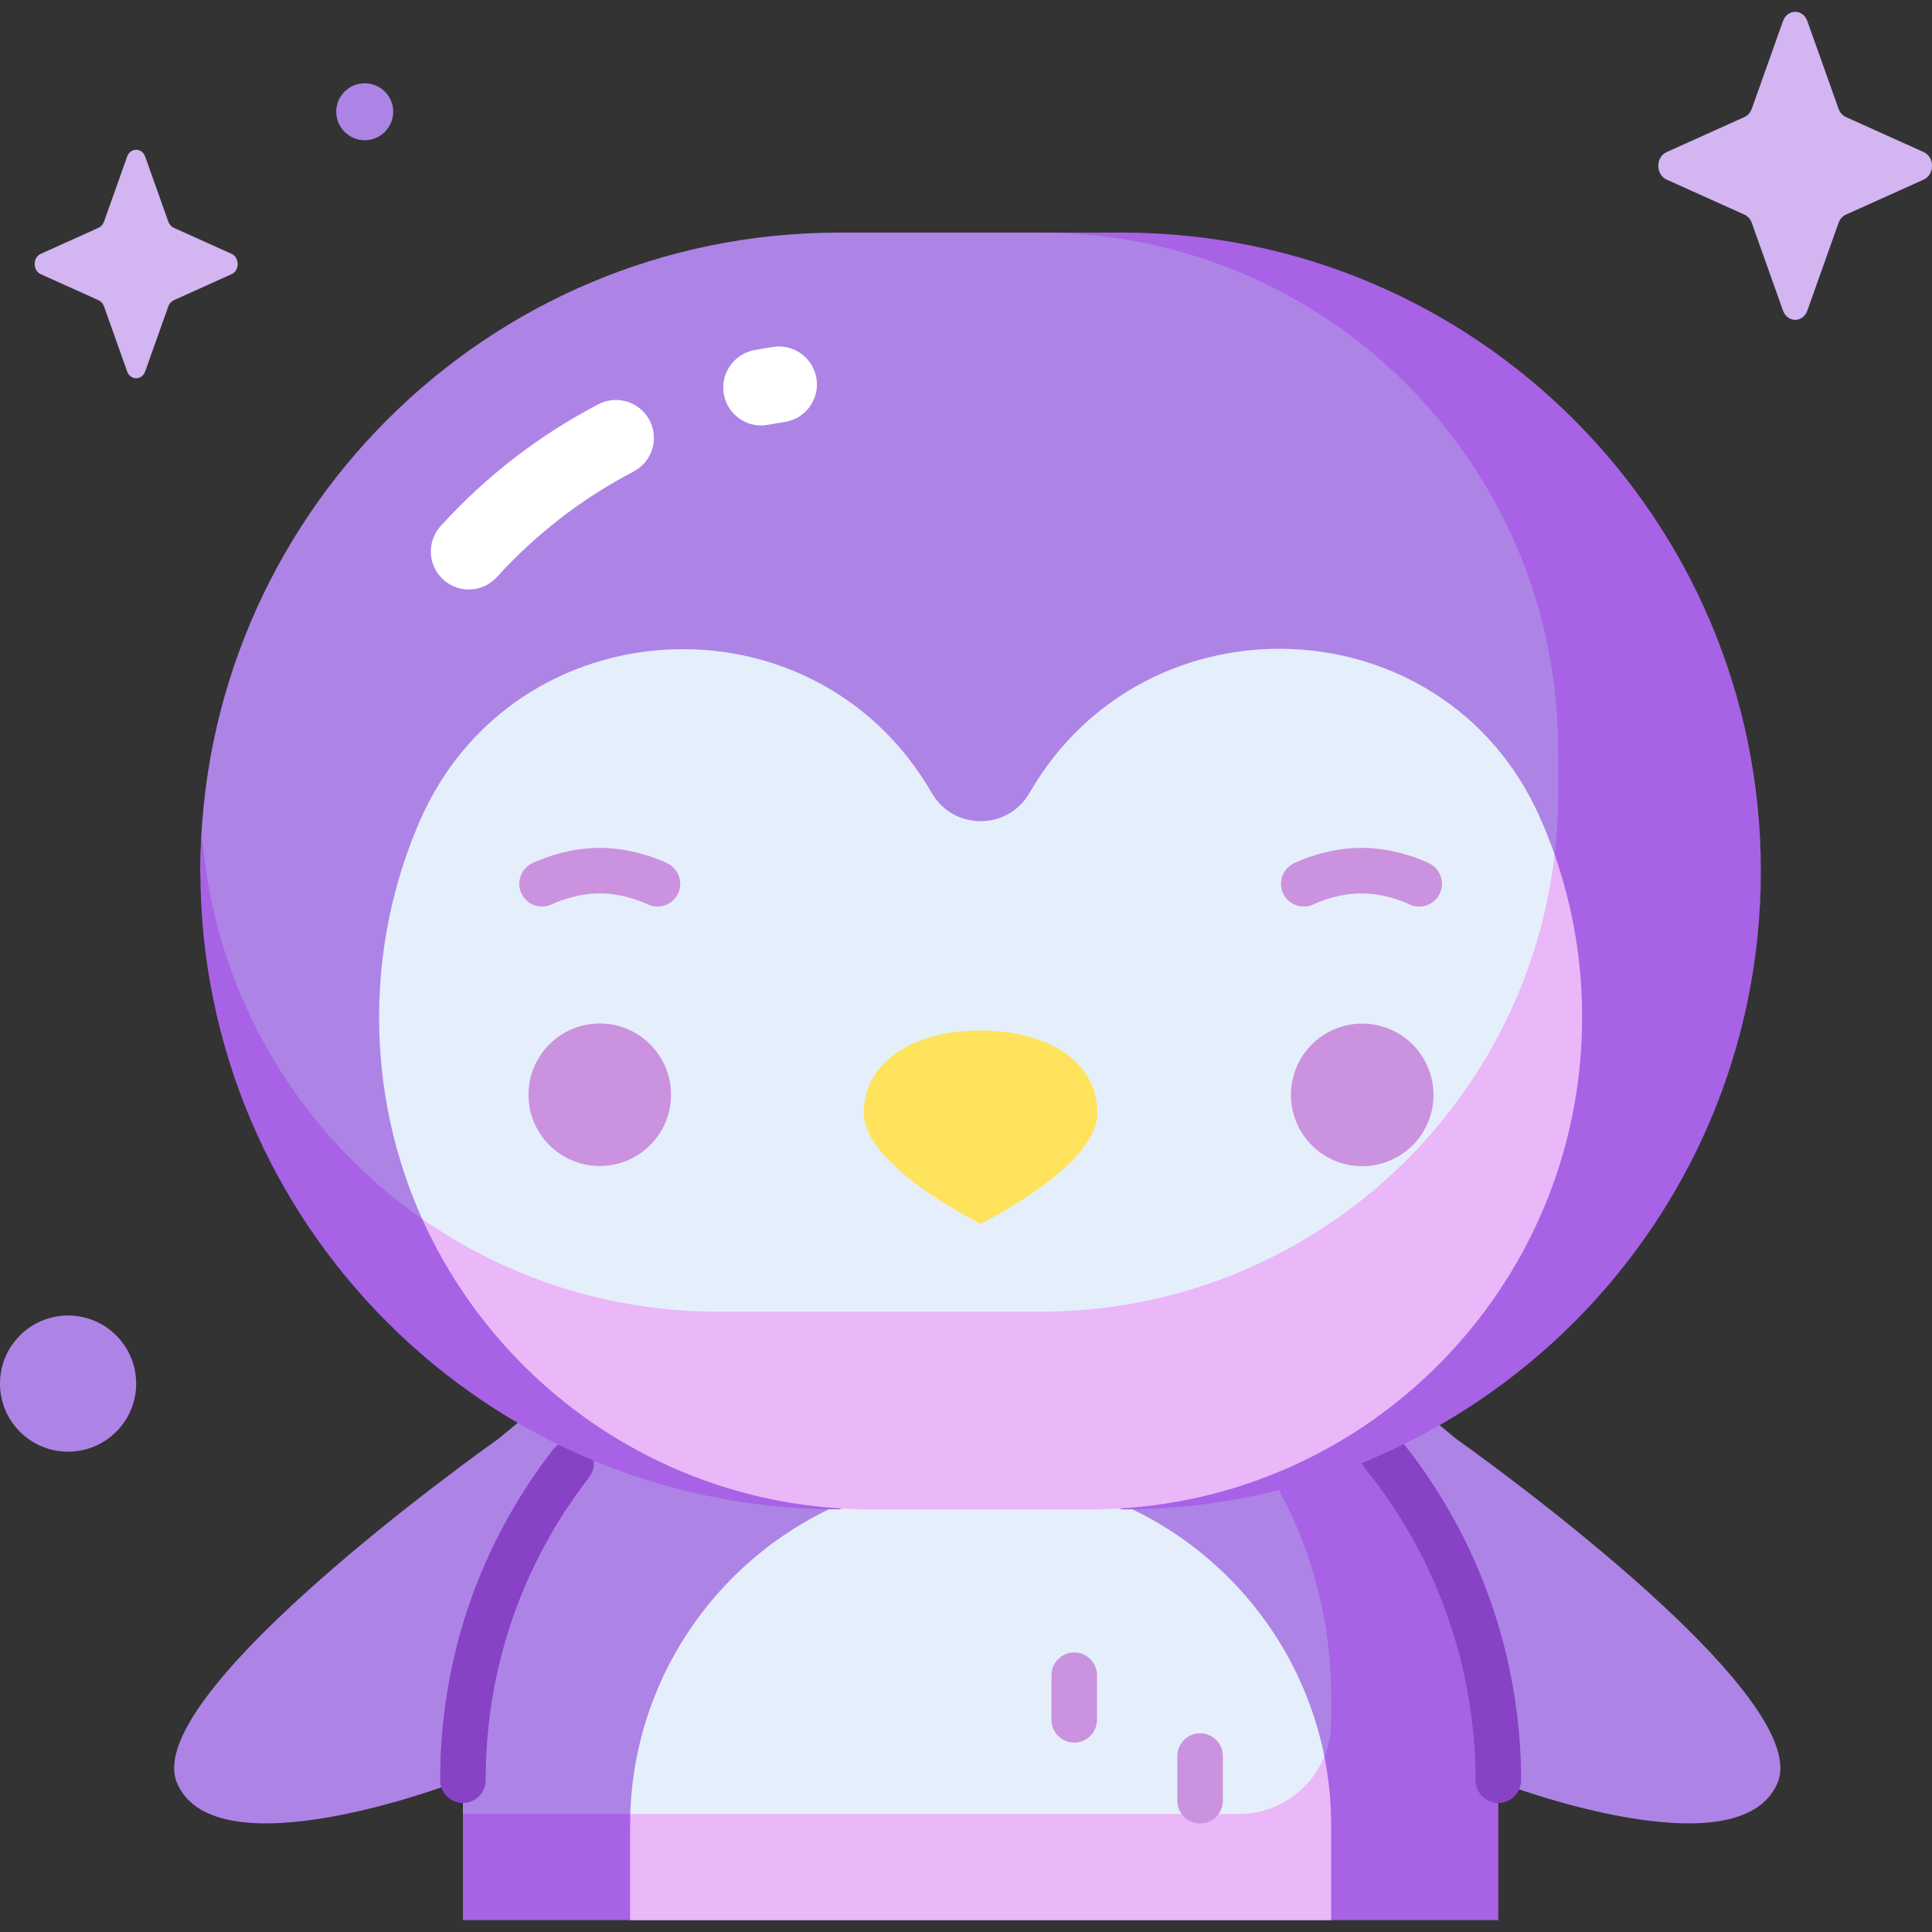 <svg id="Capa_1" enable-background="new 0 0 512 512" height="512" viewBox="0 0 512 512" width="512" xmlns="http://www.w3.org/2000/svg"><rect x="0" y="0" width="512" height="512" fill="#333333" stroke="none"/><g><path d="m120.026 472.557s-62.766 23.981-73.097 0 85.148-91.246 85.148-91.246l17.672-14.644 28.519 52.285z" fill="#ad84e6"/><path d="m397.938 472.557s62.766 23.981 73.097 0-85.148-91.246-85.148-91.246l-17.672-14.644-28.519 52.285z" fill="#ad84e6"/><path d="m365.29 496.723 10.821-23.446c0-75.774-43.284-126.606-116.235-138.704-75.774 0-137.201 61.427-137.201 137.201v8.949l13.569 18.164z" fill="#ad84e6"/><path d="m259.876 334.573c-3.896 0-7.752.171-11.566.489 58.575 5.346 104.46 54.589 104.46 114.558v6.615c0 13.524-10.964 24.488-24.488 24.488h-205.607v28.143h274.402v-37.092c0-75.775-61.427-137.201-137.201-137.201z" fill="#a862e6"/><path d="m122.674 477.809c-3.333 0-6.035-2.703-6.035-6.036 0-32.054 10.351-62.36 29.933-87.641 2.042-2.635 5.833-3.116 8.468-1.076 2.635 2.041 3.117 5.833 1.076 8.468-17.929 23.146-27.406 50.896-27.406 80.249 0 3.334-2.703 6.036-6.036 6.036z" fill="#8842c6"/><path d="m397.077 477.809c-3.333 0-6.035-2.703-6.035-6.036 0-30.022-10.401-59.364-29.286-82.622-2.101-2.587-1.707-6.389.881-8.49 2.586-2.101 6.388-1.707 8.49.881 20.627 25.402 31.987 57.447 31.987 90.231-.002 3.334-2.704 6.036-6.037 6.036z" fill="#8842c6"/><path d="m336.257 487.705 8.21-4.49s7.683-11.84 6.502-17.754c-8.495-42.545-46.051-74.604-91.094-74.604-50.29 0-91.247 39.963-92.845 89.865-.032 1.006 2.759 3.444 2.759 4.458l7.381 2.525z" fill="#e5effb"/><path d="m352.77 483.752c0-6.261-.624-12.376-1.804-18.289-3.645 8.949-12.425 15.26-22.683 15.26h-161.247c-.032 1.006-.054 2.015-.054 3.029v25.114h185.788z" fill="#eab7f8"/><path d="m297.471 387.831h-75.191c-93.434 0-164.02-73.808-169.178-157.004 0-93.434 75.744-169.178 169.178-169.178h75.191c95.628 10.416 152.511 76.732 152.511 170.166l-.478 5.059c0 93.435-58.599 150.957-152.033 150.957z" fill="#ad84e6"/><path d="m297.471 61.649h-21.694c75.748 0 137.154 61.406 137.154 137.154v11.648c0 75.748-61.406 137.155-137.154 137.155h-85.519c-72.489 0-131.835-56.238-136.809-127.462-.22 3.534-.346 7.093-.346 10.683v.001c0 93.434 75.744 169.178 169.178 169.178l36.781-9.142 38.409 9.142c93.434 0 169.178-75.744 169.178-169.178v-.001c0-93.435-75.744-169.178-169.178-169.178z" fill="#a862e6"/><path d="m272.84 210.114-.018.031c-5.754 9.966-20.139 9.966-25.893 0-31.212-54.06-110.826-49.752-135.705 7.499-5.879 13.528-9.531 28.248-10.494 43.697v.002c-.08 1.284-.143 2.572-.186 3.866-.004.115-.01.229-.013.344-.04 1.333-.067 2.669-.067 4.012v.012c0 19.038 4.079 37.124 11.411 53.43 26.988 38.986 67.987 61.702 120.982 61.702h57.968c58.571.423 87.433-36.086 109.916-77.748l10.554-31.333c2.634-14.98 5.425-35.654.705-49.143-1.213-3.466-2.568-6.866-4.059-10.191-25.257-56.357-104.222-59.665-135.101-6.18z" fill="#e5effb"/><path d="m275.776 347.605h-85.519c-29.146 0-56.163-9.097-78.38-24.599 20.409 45.391 66.019 76.998 119.014 76.998h57.968c72.033 0 130.427-58.394 130.427-130.427 0-15.101-2.574-29.599-7.295-43.088-7.942 68.19-65.893 121.116-136.215 121.116z" fill="#eab7f8"/><path d="m290.825 295.001c0 14.151-30.95 29.319-30.95 29.319s-30.949-15.168-30.949-29.319 13.857-21.926 30.949-21.926c17.094 0 30.95 7.775 30.95 21.926z" fill="#ffe35c"/><g fill="#cb92e0"><path d="m177.83 290.121c0 10.431-8.456 18.886-18.886 18.886-10.431 0-18.886-8.456-18.886-18.886 0-10.431 8.456-18.886 18.886-18.886 10.43-.001 18.886 8.455 18.886 18.886z"/><ellipse cx="360.808" cy="290.121" rx="18.886" ry="18.886" transform="matrix(.232 -.973 .973 .232 -4.994 573.918)"/><path d="m174.239 240.258c-.923 0-1.86-.213-2.739-.661-.034-.017-5.759-2.836-12.557-2.836s-12.522 2.82-12.579 2.848c-2.973 1.483-6.599.293-8.096-2.673-1.498-2.967-.328-6.579 2.632-8.09.333-.17 8.255-4.156 18.044-4.156s17.712 3.986 18.044 4.156c2.969 1.515 4.148 5.151 2.632 8.119-1.067 2.09-3.185 3.293-5.381 3.293z"/><path d="m376.103 240.258c-.923 0-1.86-.213-2.739-.661-.034-.017-5.759-2.836-12.557-2.836s-12.523 2.82-12.58 2.848c-2.973 1.483-6.599.292-8.096-2.673-1.498-2.967-.328-6.58 2.632-8.09.333-.17 8.256-4.156 18.044-4.156 9.789 0 17.712 3.986 18.044 4.156 2.969 1.515 4.147 5.151 2.632 8.119-1.065 2.09-3.183 3.293-5.38 3.293z"/><path d="m284.681 461.807c-3.333 0-6.035-2.702-6.035-6.035v-11.82c0-3.333 2.702-6.035 6.035-6.035s6.035 2.702 6.035 6.035v11.82c0 3.333-2.702 6.035-6.035 6.035z"/><path d="m318.041 483.233c-3.333 0-6.035-2.702-6.035-6.035v-11.821c0-3.333 2.702-6.035 6.035-6.035s6.035 2.702 6.035 6.035v11.821c0 3.332-2.702 6.035-6.035 6.035z"/></g><path d="m124.235 156.217c-2.414 0-4.834-.863-6.761-2.613-4.112-3.735-4.417-10.097-.682-14.21 11.979-13.187 26.037-24.04 41.783-32.257 4.924-2.57 11.001-.662 13.572 4.264 2.57 4.925.662 11.001-4.264 13.571-13.639 7.118-25.818 16.521-36.2 27.949-1.984 2.185-4.711 3.296-7.448 3.296z" fill="#fff"/><path d="m201.715 112.751c-4.739 0-8.96-3.364-9.872-8.192-1.033-5.459 2.556-10.721 8.014-11.753 1.681-.318 3.38-.61 5.049-.866 5.492-.849 10.627 2.92 11.473 8.411s-2.92 10.627-8.411 11.473c-1.444.222-2.915.475-4.372.75-.632.119-1.261.177-1.881.177z" fill="#fff"/><path d="m472.506 5.596-8.263 23.234c-.354.995-1.054 1.783-1.938 2.181l-20.643 9.3c-2.916 1.314-2.916 5.961 0 7.275l20.643 9.3c.884.398 1.584 1.187 1.938 2.181l8.263 23.234c1.167 3.282 5.296 3.282 6.463 0l8.263-23.234c.354-.995 1.054-1.783 1.938-2.181l20.643-9.3c2.916-1.314 2.916-5.961 0-7.275l-20.643-9.3c-.884-.398-1.584-1.187-1.938-2.181l-8.263-23.234c-1.167-3.282-5.296-3.282-6.463 0z" fill="#d3b5f2"/><path d="m33.688 41.516-6.129 17.234c-.262.738-.782 1.323-1.438 1.618l-15.313 6.899c-2.163.975-2.163 4.421 0 5.396l15.313 6.899c.655.295 1.175.88 1.438 1.618l6.129 17.235c.866 2.435 3.928 2.435 4.794 0l6.129-17.235c.262-.738.782-1.323 1.438-1.618l15.312-6.899c2.163-.975 2.163-4.421 0-5.396l-15.312-6.899c-.656-.296-1.175-.88-1.438-1.618l-6.129-17.235c-.866-2.434-3.928-2.434-4.794.001z" fill="#d3b5f2"/><path d="m0 366.667c0 9.965 8.078 18.043 18.043 18.043s18.043-8.078 18.043-18.043-8.078-18.043-18.043-18.043-18.043 8.078-18.043 18.043z" fill="#ad84e6"/><path d="m89.112 29.613c0 4.167 3.378 7.544 7.544 7.544 4.167 0 7.545-3.378 7.545-7.544 0-4.167-3.378-7.544-7.545-7.544s-7.544 3.377-7.544 7.544z" fill="#ad84e6"/></g></svg>